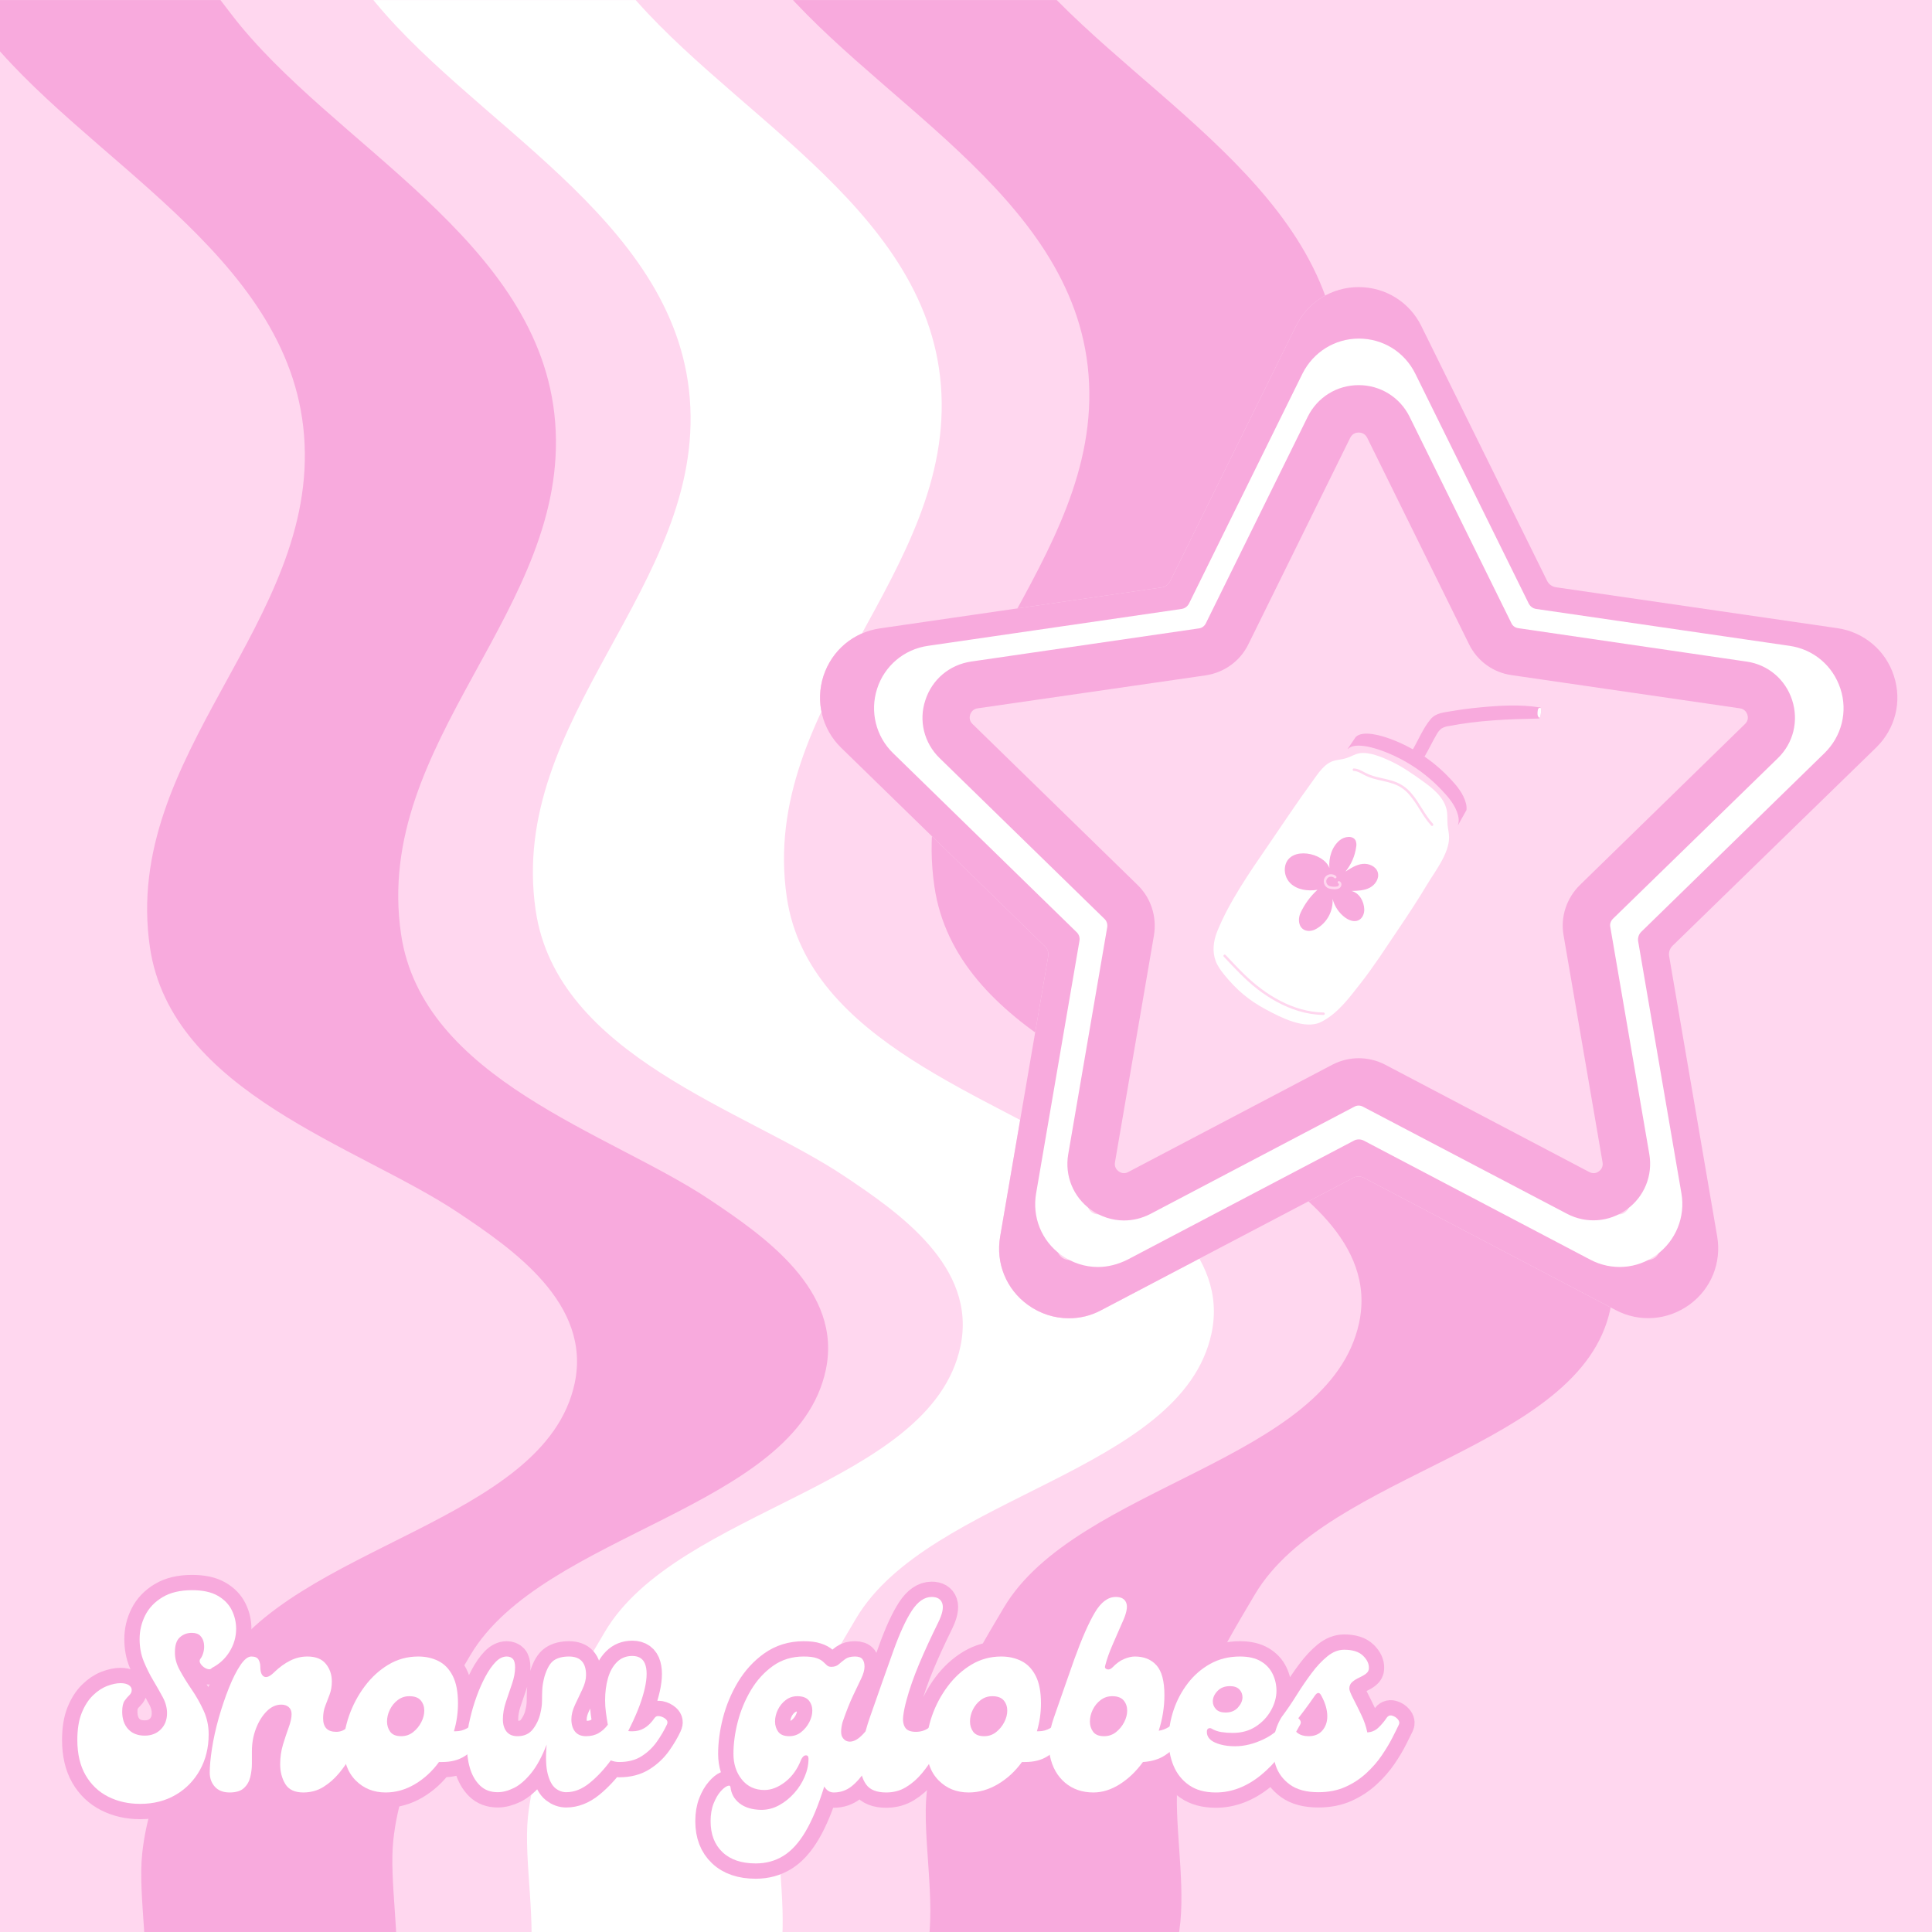 <svg version="1.0" preserveAspectRatio="xMidYMid meet" height="1080" viewBox="0 0 810 810" zoomAndPan="magnify" width="1080" xmlns:xlink="http://www.w3.org/1999/xlink" xmlns="http://www.w3.org/2000/svg"><defs><g></g><clipPath id="ecedc1067b"><path clip-rule="nonzero" d="M 0 0.031 L 348 0.031 L 348 810 L 0 810 Z M 0 0.031"></path></clipPath><clipPath id="d1a4495eb2"><path clip-rule="nonzero" d="M 134 0.031 L 509 0.031 L 509 810 L 134 810 Z M 134 0.031"></path></clipPath><clipPath id="0b4ca657c0"><path clip-rule="nonzero" d="M 301 0.031 L 677 0.031 L 677 810 L 301 810 Z M 301 0.031"></path></clipPath><clipPath id="671ab00f13"><path clip-rule="nonzero" d="M 343 120.367 L 796 120.367 L 796 553 L 343 553 Z M 343 120.367"></path></clipPath><clipPath id="0e5e839dac"><path clip-rule="nonzero" d="M 591 295.211 L 646.121 295.211 L 646.121 318 L 591 318 Z M 591 295.211"></path></clipPath><clipPath id="4f4cf854c2"><path clip-rule="nonzero" d="M 508.121 315 L 608 315 L 608 430 L 508.121 430 Z M 508.121 315"></path></clipPath><clipPath id="be7ab3dcb2"><path clip-rule="nonzero" d="M 644 296 L 646.121 296 L 646.121 301 L 644 301 Z M 644 296"></path></clipPath></defs><rect fill-opacity="1" height="972" y="-81" fill="#ffffff" width="972" x="-81"></rect><rect fill-opacity="1" height="972" y="-81" fill="#ffd7ef" width="972" x="-81"></rect><g clip-path="url(#ecedc1067b)"><path fill-rule="evenodd" fill-opacity="1" d="M -27.52 -14.527 C -15.148 -57.031 9.605 -91.609 57.641 -106.219 C 56.133 -100.383 55.895 -69.812 57.215 -63.625 C 62.652 -38.078 81.742 -13.918 97.059 6.066 C 139.121 60.934 226.652 100.566 232.746 176.906 C 239.039 255.746 156.23 310.445 168.133 391.57 C 177.082 452.59 255.695 475.027 297.359 502.84 C 320.117 518.059 353.348 540.867 346.207 574.41 C 333.785 632.762 227.746 642.434 197.207 693.918 C 183.066 717.758 167.93 743.02 164.902 771.473 C 161.367 804.68 183.566 866.633 128.289 862.508 C 113.02 861.375 85.707 853.121 59.934 842.352 C 63.566 822.453 57.672 795.363 59.625 777.02 C 62.656 748.562 77.789 723.32 91.934 699.465 C 122.469 647.977 228.508 638.309 240.93 579.957 C 248.07 546.414 214.844 523.602 192.082 508.402 C 150.422 480.574 71.805 458.137 62.855 397.133 C 50.957 315.992 133.766 261.293 127.469 182.453 C 121.375 106.113 33.844 66.48 -8.219 11.613 C -14.418 3.516 -21.238 -5.242 -27.52 -14.527 Z M 57.641 -106.219 C 57.926 -107.332 58.262 -107.535 58.637 -106.523 C 58.305 -106.422 57.969 -106.32 57.641 -106.219 Z M 57.641 -106.219" fill="#f8aadd"></path></g><g clip-path="url(#d1a4495eb2)"><path fill-rule="evenodd" fill-opacity="1" d="M 134.211 -29.949 C 146.582 -72.453 171.336 -107.031 219.371 -121.641 C 217.863 -115.809 217.625 -85.238 218.945 -79.051 C 224.383 -53.5 243.473 -29.34 258.789 -9.355 C 300.852 45.512 388.383 85.145 394.477 161.484 C 400.773 240.324 317.961 295.023 329.863 376.148 C 338.812 437.168 417.426 459.605 459.09 487.418 C 481.848 502.637 515.078 525.445 507.938 558.988 C 495.516 617.34 389.477 627.012 358.941 678.496 C 344.797 702.336 329.66 727.594 326.633 756.051 C 323.098 789.258 345.297 851.211 290.02 847.082 C 274.75 845.949 247.438 837.699 221.664 826.93 C 225.297 807.027 219.406 779.941 221.355 761.598 C 224.387 733.141 239.52 707.898 253.664 684.039 C 284.199 632.555 390.238 622.883 402.66 564.535 C 409.805 530.988 376.574 508.18 353.812 492.98 C 312.152 465.148 233.535 442.715 224.586 381.711 C 212.688 300.566 295.496 245.871 289.199 167.031 C 283.105 90.691 195.574 51.059 153.512 -3.809 C 147.312 -11.906 140.496 -20.664 134.211 -29.949 Z M 219.371 -121.641 C 219.656 -122.754 219.992 -122.957 220.367 -121.945 C 220.035 -121.844 219.699 -121.742 219.371 -121.641 Z M 219.371 -121.641" fill="#ffffff"></path></g><g clip-path="url(#0b4ca657c0)"><path fill-rule="evenodd" fill-opacity="1" d="M 301.383 -39.961 C 313.754 -82.465 338.508 -117.043 386.543 -131.652 C 385.035 -125.816 384.797 -95.25 386.117 -89.059 C 391.555 -63.512 410.645 -39.352 425.961 -19.367 C 468.023 35.5 555.555 75.133 561.648 151.473 C 567.941 230.312 485.133 285.012 497.035 366.137 C 505.984 427.156 584.598 449.594 626.262 477.406 C 649.02 492.625 682.25 515.434 675.105 548.977 C 662.688 607.328 556.645 617 526.109 668.484 C 511.969 692.324 496.832 717.582 493.805 746.039 C 490.27 779.246 512.469 841.199 457.191 837.074 C 441.922 835.938 414.609 827.688 388.836 816.918 C 392.469 797.016 386.574 769.93 388.527 751.586 C 391.559 723.129 406.691 697.887 420.836 674.027 C 451.371 622.543 557.41 612.871 569.828 554.523 C 576.973 520.977 543.746 498.168 520.984 482.969 C 479.32 455.141 400.707 432.703 391.758 371.699 C 379.859 290.559 462.668 235.859 456.371 157.02 C 450.277 80.68 362.746 41.047 320.684 -13.82 C 314.484 -21.918 307.664 -30.676 301.383 -39.961 Z M 386.543 -131.652 C 386.828 -132.766 387.16 -132.969 387.539 -131.957 C 387.207 -131.855 386.871 -131.754 386.543 -131.652 Z M 386.543 -131.652" fill="#f8aadd"></path></g><g clip-path="url(#671ab00f13)"><path fill-rule="nonzero" fill-opacity="1" d="M 786.598 313.406 C 794.641 305.547 797.531 294.074 794.008 283.324 C 790.574 272.664 781.449 264.988 770.34 263.363 L 652.277 246.199 C 650.742 245.926 649.387 245.023 648.664 243.578 L 595.91 136.719 C 590.941 126.602 580.824 120.367 569.625 120.367 C 558.422 120.367 548.305 126.602 543.336 136.719 L 490.582 243.668 C 489.859 245.113 488.504 246.109 486.969 246.289 L 368.906 263.453 C 357.797 265.078 348.762 272.664 345.238 283.414 C 341.809 294.074 344.609 305.637 352.648 313.496 L 438.102 396.781 C 439.273 397.863 439.727 399.492 439.457 401.027 L 419.312 518.457 C 417.414 529.566 421.84 540.5 430.965 547.094 C 436.113 550.797 442.074 552.691 448.129 552.691 C 452.824 552.691 457.434 551.609 461.77 549.262 L 567.363 493.797 C 568.719 493.074 570.438 493.074 571.793 493.797 L 677.391 549.262 C 687.324 554.5 699.16 553.598 708.281 547.004 C 717.406 540.406 721.832 529.387 719.934 518.367 L 699.789 400.848 C 699.52 399.309 700.062 397.684 701.145 396.602 Z M 786.598 313.406" fill="#ffd7ef"></path><path fill-rule="nonzero" fill-opacity="1" d="M 786.598 313.406 C 794.641 305.547 797.531 294.074 794.008 283.324 C 790.574 272.664 781.449 264.988 770.34 263.363 L 652.277 246.199 C 650.742 245.926 649.387 245.023 648.664 243.578 L 595.91 136.719 C 590.941 126.602 580.824 120.367 569.625 120.367 C 558.422 120.367 548.305 126.602 543.336 136.719 L 490.582 243.668 C 489.859 245.113 488.504 246.109 486.969 246.289 L 368.906 263.453 C 357.797 265.078 348.762 272.664 345.238 283.414 C 341.809 294.074 344.609 305.637 352.648 313.496 L 438.102 396.781 C 439.273 397.863 439.727 399.492 439.457 401.027 L 419.312 518.457 C 417.414 529.566 421.84 540.5 430.965 547.094 C 436.113 550.797 442.074 552.691 448.129 552.691 C 452.824 552.691 457.434 551.609 461.77 549.262 L 567.363 493.797 C 568.719 493.074 570.438 493.074 571.793 493.797 L 677.391 549.262 C 687.324 554.5 699.16 553.598 708.281 547.004 C 717.406 540.406 721.832 529.387 719.934 518.367 L 699.789 400.848 C 699.52 399.309 700.062 397.684 701.145 396.602 Z M 675.582 405.09 L 695.727 522.613 C 696.176 525.141 694.73 526.676 693.828 527.309 C 692.926 527.941 691.117 528.844 688.77 527.672 L 583.172 472.207 C 578.926 469.949 574.23 468.867 569.531 468.867 C 564.836 468.867 560.137 469.949 555.895 472.207 L 450.387 527.672 C 448.129 528.844 446.23 527.941 445.328 527.309 C 444.426 526.676 442.98 525.141 443.43 522.613 L 463.574 405.09 C 465.199 395.605 462.039 385.852 455.172 379.168 L 369.719 295.883 C 367.824 294.074 368.184 291.996 368.547 291.004 C 368.906 289.918 369.809 288.113 372.43 287.75 L 490.492 270.59 C 500.066 269.234 508.289 263.18 512.535 254.598 L 565.289 147.648 C 566.461 145.297 568.449 144.938 569.625 144.938 C 570.707 144.938 572.785 145.297 573.961 147.648 L 626.711 254.598 C 630.957 263.27 639.27 269.234 648.754 270.59 L 766.816 287.75 C 769.348 288.113 770.34 289.918 770.699 291.004 C 771.062 292.086 771.332 294.074 769.527 295.883 L 684.074 379.168 C 677.117 385.852 673.957 395.516 675.582 405.09 Z M 675.582 405.09" fill="#f8aadd"></path></g><path fill-rule="nonzero" fill-opacity="1" d="M 460.324 531.195 C 454.902 531.195 449.484 529.477 444.875 526.137 C 436.656 520.172 432.68 510.328 434.398 500.301 L 452.555 394.523 C 452.824 393.078 452.375 391.723 451.289 390.73 L 374.418 315.754 C 367.191 308.707 364.66 298.32 367.734 288.746 C 370.805 279.168 379.023 272.215 389.051 270.77 L 495.281 255.32 C 496.727 255.141 497.898 254.238 498.531 252.973 L 546.047 156.68 C 550.562 147.648 559.598 141.957 569.715 141.957 C 579.832 141.957 588.863 147.559 593.379 156.68 L 640.895 252.973 C 641.527 254.238 642.703 255.141 644.148 255.32 L 750.285 270.77 C 760.312 272.215 768.441 279.078 771.605 288.746 C 774.766 298.32 772.145 308.707 764.918 315.754 L 688.047 390.73 C 687.055 391.723 686.602 393.168 686.785 394.523 L 704.941 500.301 C 706.656 510.238 702.59 520.176 694.461 526.137 C 686.242 532.098 675.672 532.82 666.73 528.121 L 571.699 478.168 C 570.438 477.539 568.902 477.539 567.727 478.168 L 472.699 528.121 C 468.723 530.109 464.477 531.195 460.324 531.195 Z M 569.625 164.086 C 568.629 164.086 566.824 164.359 565.738 166.527 L 518.227 262.82 C 514.34 270.59 506.934 276.008 498.352 277.273 L 392.121 292.629 C 389.773 292.992 388.961 294.617 388.598 295.52 C 388.238 296.422 388.059 298.32 389.684 299.945 L 466.555 374.922 C 472.789 380.973 475.59 389.734 474.145 398.227 L 455.988 504.004 C 455.625 506.262 456.891 507.617 457.703 508.25 C 458.516 508.793 460.141 509.695 462.219 508.613 L 557.246 458.656 C 564.926 454.594 574.141 454.594 581.816 458.656 L 676.848 508.613 C 678.926 509.695 680.551 508.883 681.363 508.25 C 682.176 507.617 683.441 506.352 683.078 504.004 L 664.922 398.227 C 663.477 389.645 666.277 380.973 672.512 374.922 L 749.383 299.945 C 751.008 298.32 750.828 296.512 750.469 295.52 C 750.195 294.527 749.293 292.898 746.945 292.629 L 640.715 277.184 C 632.133 275.918 624.727 270.496 620.84 262.73 L 573.508 166.438 C 572.422 164.359 570.617 164.086 569.625 164.086 Z M 569.625 164.086" fill="#ffffff"></path><path fill-rule="nonzero" fill-opacity="1" d="M 471.254 511.684 C 466.375 511.684 461.496 510.148 457.34 507.168 C 449.934 501.836 446.32 492.895 447.855 483.949 L 464.207 388.742 C 464.387 387.477 464.027 386.211 463.121 385.309 L 393.93 317.832 C 387.426 311.508 385.078 302.113 387.969 293.531 C 390.766 284.859 398.086 278.719 407.117 277.363 L 502.688 263.453 C 503.953 263.27 505.035 262.457 505.578 261.285 L 548.305 174.656 C 552.371 166.527 560.5 161.469 569.625 161.469 C 578.746 161.469 586.875 166.527 590.941 174.656 L 633.668 261.285 C 634.211 262.457 635.293 263.18 636.559 263.363 L 732.219 277.363 C 741.254 278.629 748.57 284.859 751.371 293.531 C 754.172 302.203 751.914 311.508 745.41 317.832 L 676.215 385.219 C 675.312 386.121 674.859 387.387 675.129 388.652 L 691.48 483.859 C 693.016 492.805 689.402 501.746 681.996 507.074 C 674.68 512.406 665.012 513.129 656.973 508.883 L 571.43 463.988 C 570.254 463.355 568.992 463.355 567.816 463.988 L 482.273 508.973 C 478.75 510.781 475.047 511.684 471.254 511.684 Z M 569.625 181.34 C 568.719 181.34 567.094 181.613 566.102 183.508 L 523.375 270.137 C 519.941 277.184 513.258 281.969 505.488 283.145 L 409.918 296.965 C 407.84 297.234 407.027 298.773 406.754 299.586 C 406.484 300.398 406.215 302.113 407.75 303.559 L 476.941 371.035 C 482.543 376.457 485.074 384.316 483.809 392.082 L 467.457 487.293 C 467.098 489.371 468.273 490.547 468.996 491.086 C 469.719 491.629 471.254 492.352 473.059 491.359 L 558.602 446.375 C 565.559 442.762 573.777 442.762 580.734 446.375 L 666.277 491.359 C 668.176 492.352 669.621 491.629 670.344 491.086 C 671.066 490.547 672.238 489.371 671.879 487.293 L 655.527 392.082 C 654.172 384.406 656.793 376.547 662.395 371.035 L 731.586 303.559 C 733.125 302.113 732.852 300.398 732.582 299.586 C 732.309 298.773 731.496 297.234 729.418 296.965 L 633.758 283.055 C 625.988 281.969 619.305 277.094 615.875 270.047 L 573.145 183.418 C 572.152 181.613 570.527 181.34 569.625 181.34 Z M 569.625 181.34" fill="#f8aadd"></path><g clip-path="url(#0e5e839dac)"><path fill-rule="nonzero" fill-opacity="1" d="M 645.664 300.691 C 645.641 300.762 645.613 300.832 645.578 300.898 C 645.547 300.98 645.496 301.047 645.434 301.105 C 645.25 301.227 645.051 301.277 644.832 301.258 C 632.176 301.52 619.836 301.984 607.305 304.422 C 606.219 304.559 605.215 304.91 604.285 305.484 C 603.465 306.156 602.812 306.965 602.324 307.906 C 600.695 310.609 598.863 314.516 597.234 317.219 L 591.828 315.062 C 594.379 310.914 596.613 305.254 599.801 301.508 C 602.051 298.859 605.324 298.707 608.551 298.152 C 612.301 297.508 616.074 297.004 619.867 296.641 C 628.285 295.816 637.238 295.23 645.617 296.598 C 645.746 296.602 645.855 296.645 645.949 296.73 C 645.984 296.77 646.004 296.812 646.016 296.863 C 646.031 296.918 646.043 296.973 646.051 297.027 C 646.18 298.277 646.051 299.496 645.664 300.691 Z M 645.664 300.691" fill="#f8aadd"></path></g><path fill-rule="nonzero" fill-opacity="1" d="M 568.414 308.965 C 571.402 306.078 579.09 308.402 582.609 309.68 C 587.387 311.418 591.902 313.688 596.152 316.484 C 600.402 319.281 604.27 322.531 607.762 326.23 C 610.668 329.273 613.504 332.625 614.586 336.75 C 614.844 337.688 614.926 338.641 614.832 339.605 L 611.312 345.902 L 565.055 313.91 Z M 568.414 308.965" fill="#f8aadd"></path><path fill-rule="nonzero" fill-opacity="1" d="M 569.957 328.992 C 567.352 326.297 564.613 322.582 564.016 318.848 C 562.508 309.438 574.613 313.004 579.305 314.707 C 584.086 316.449 588.602 318.719 592.852 321.516 C 597.098 324.312 600.969 327.559 604.461 331.262 C 607.363 334.305 610.203 337.652 611.281 341.781 C 611.77 343.648 611.758 345.941 610.293 347.25 C 609.512 347.867 608.629 348.23 607.645 348.34 C 603.816 348.969 599.984 347.824 596.426 346.43 C 591.582 344.523 586.98 342.152 582.617 339.312 C 578.258 336.473 574.227 333.223 570.523 329.566 C 570.336 329.379 570.148 329.188 569.957 328.992 Z M 569.957 328.992" fill="#ffd7ef"></path><g clip-path="url(#4f4cf854c2)"><path fill-rule="nonzero" fill-opacity="1" d="M 586.176 389.715 C 590.383 383.512 594.488 377.238 598.344 370.812 C 601.688 365.238 607.492 357.91 607.535 351.148 C 607.543 349.363 607.062 347.613 606.902 345.836 C 606.719 343.812 606.949 341.754 606.566 339.758 C 605.52 334.332 600.664 330.469 596.418 327.438 C 592.176 324.406 587.879 321.391 583.145 319.164 C 579.484 317.441 574.016 315.113 569.938 315.816 C 568.055 316.141 566.398 317.227 564.582 317.816 C 562.961 318.344 561.234 318.469 559.578 318.871 C 555.246 319.922 552.574 324.391 550.105 327.766 C 543.703 336.523 537.73 345.617 531.586 354.555 C 524.012 365.574 515.332 378.09 510.32 390.512 C 508.746 394.406 508.176 398.871 509.641 402.812 C 510.449 404.988 511.836 406.902 513.305 408.703 C 518.48 415.043 523.531 419.359 530.742 423.227 C 536.82 426.48 547.098 431.871 553.867 428.469 C 560.883 424.941 565.664 418.32 570.398 412.305 C 576.078 405.082 581.027 397.312 586.176 389.715 Z M 586.176 389.715" fill="#ffffff"></path></g><g clip-path="url(#be7ab3dcb2)"><path fill-rule="nonzero" fill-opacity="1" d="M 645.664 300.691 C 645.641 300.762 645.613 300.832 645.578 300.898 L 645.305 300.898 C 644.48 300.258 644.547 299.016 644.691 297.98 C 644.711 297.66 644.805 297.367 644.965 297.09 C 645.055 296.957 645.176 296.863 645.328 296.812 C 645.48 296.762 645.633 296.762 645.785 296.82 L 646.016 296.863 C 646.031 296.918 646.043 296.973 646.051 297.027 C 646.18 298.277 646.051 299.496 645.664 300.691 Z M 645.664 300.691" fill="#ffffff"></path></g><path fill-rule="nonzero" fill-opacity="1" d="M 567.625 323.23 C 569.176 323.285 570.5 324.133 571.828 324.84 C 573.094 325.504 574.414 326.035 575.789 326.43 C 578.562 327.242 581.449 327.648 584.184 328.605 C 586.719 329.496 588.879 330.945 590.66 332.957 C 592.301 334.887 593.762 336.941 595.039 339.129 C 596.559 341.559 598.09 344.008 600.039 346.129 C 600.496 346.625 601.234 345.887 600.777 345.391 C 597.223 341.52 595.16 336.566 591.734 332.598 C 590.039 330.578 587.977 329.051 585.555 328.016 C 582.816 326.875 579.867 326.434 577.016 325.688 C 575.395 325.285 573.84 324.703 572.355 323.941 C 570.852 323.141 569.379 322.25 567.625 322.188 C 566.953 322.164 566.953 323.207 567.625 323.234 Z M 567.625 323.23" fill="#ffd7ef"></path><path fill-rule="nonzero" fill-opacity="1" d="M 557.355 363.918 C 557.008 359.621 558.367 355.008 561.695 352.27 C 563.695 350.633 567.309 350.145 568.383 352.492 C 568.699 353.34 568.766 354.211 568.578 355.098 C 568.32 356.992 567.812 358.812 567.051 360.562 C 566.289 362.316 565.301 363.93 564.094 365.406 C 566.305 363.973 568.621 362.5 571.238 362.203 C 573.859 361.906 576.859 363.18 577.629 365.703 C 578.395 368.215 576.633 370.938 574.312 372.16 C 571.988 373.387 569.254 373.473 566.629 373.535 C 569.996 374.438 571.859 377.918 571.973 381.25 C 572.035 383.094 571.188 385.082 569.512 385.844 C 567.668 386.684 565.484 385.824 563.859 384.617 C 562.582 383.656 561.5 382.508 560.613 381.176 C 559.727 379.844 559.086 378.402 558.695 376.852 C 558.77 378.098 558.672 379.332 558.406 380.555 C 558.137 381.773 557.711 382.938 557.121 384.039 C 556.531 385.141 555.801 386.141 554.934 387.043 C 554.062 387.941 553.09 388.703 552.008 389.332 C 551.02 389.949 549.941 390.273 548.777 390.305 C 544.594 390.219 543.836 385.816 545.238 382.773 C 546.957 379.055 549.332 375.816 552.355 373.055 C 548.359 373.695 543.883 373.121 540.98 370.301 C 540.5 369.816 540.09 369.285 539.746 368.699 C 539.402 368.113 539.137 367.492 538.953 366.84 C 538.77 366.184 538.668 365.52 538.652 364.84 C 538.637 364.16 538.707 363.492 538.863 362.828 C 540.957 354.645 554.977 357.426 557.355 363.918" fill="#f8aadd"></path><path fill-rule="nonzero" fill-opacity="1" d="M 560.176 367.367 C 559.707 366.938 559.156 366.668 558.527 366.566 C 557.898 366.465 557.293 366.543 556.711 366.801 C 556.16 367.059 555.73 367.445 555.418 367.969 C 555.109 368.488 554.973 369.055 555.008 369.66 C 555.023 369.98 555.086 370.293 555.195 370.594 C 555.305 370.898 555.461 371.176 555.656 371.43 C 555.852 371.688 556.082 371.906 556.344 372.09 C 556.609 372.273 556.895 372.414 557.199 372.508 C 557.867 372.719 558.547 372.816 559.246 372.812 C 559.902 372.863 560.543 372.777 561.164 372.562 C 561.508 372.438 561.793 372.23 562.016 371.941 C 562.238 371.648 562.367 371.324 562.402 370.957 C 562.441 370.629 562.379 370.32 562.207 370.035 C 562.035 369.75 561.797 369.547 561.488 369.426 C 561.348 369.387 561.215 369.406 561.09 369.477 C 560.965 369.547 560.883 369.652 560.844 369.789 C 560.809 369.93 560.828 370.059 560.898 370.184 C 560.969 370.309 561.074 370.391 561.211 370.434 C 561.254 370.473 561.293 370.523 561.324 370.574 C 561.375 370.715 561.383 370.855 561.344 370.996 C 561.234 371.359 560.996 371.578 560.621 371.648 C 560.141 371.766 559.652 371.805 559.16 371.766 C 558.641 371.762 558.133 371.691 557.633 371.551 C 557.215 371.449 556.863 371.238 556.574 370.918 C 556.289 370.598 556.117 370.223 556.062 369.797 C 556 369.406 556.055 369.031 556.223 368.672 C 556.395 368.312 556.645 368.031 556.984 367.824 C 557.383 367.605 557.805 367.523 558.254 367.574 C 558.707 367.625 559.098 367.801 559.438 368.105 C 559.922 368.57 560.66 367.832 560.176 367.367 Z M 560.176 367.367" fill="#ffd7ef"></path><path fill-rule="nonzero" fill-opacity="1" d="M 513.062 401.086 C 517.602 405.879 522.074 410.762 527.32 414.801 C 532.418 418.727 538.156 421.957 544.332 423.836 C 547.773 424.898 551.297 425.465 554.898 425.539 C 555.039 425.539 555.16 425.488 555.258 425.391 C 555.359 425.297 555.41 425.176 555.418 425.039 C 555.422 424.898 555.379 424.777 555.289 424.672 C 555.195 424.566 555.082 424.508 554.945 424.496 C 542.078 424.289 530.465 417.07 521.504 408.336 C 518.871 405.766 516.371 403.062 513.84 400.391 C 513.379 399.902 512.598 400.598 513.062 401.086 Z M 513.062 401.086" fill="#ffd7ef"></path><path stroke-miterlimit="4" stroke-opacity="1" stroke-width="17.1" stroke="#f8aadd" d="M 34.51 142.38 C 27.932 142.38 21.969 141.036 16.625 138.339 C 11.307 135.667 7.099 131.672 4.005 126.349 C 0.938 121.031 -0.594 114.464 -0.594 106.646 C -0.594 100.682 0.208 95.672 1.818 91.615 C 3.453 87.557 5.531 84.292 8.052 81.818 C 10.578 79.323 13.234 77.542 16.031 76.474 C 18.828 75.411 21.339 74.88 23.563 74.88 C 25.495 74.88 27.016 75.24 28.13 75.958 C 29.24 76.672 29.797 77.589 29.797 78.703 C 29.797 79.818 29.365 80.781 28.5 81.599 C 27.635 82.391 26.745 83.427 25.828 84.714 C 24.911 85.974 24.453 88.016 24.453 90.839 C 24.453 94.896 25.568 98.146 27.797 100.599 C 30.047 103.021 33.141 104.234 37.073 104.234 C 40.734 104.234 43.729 103.073 46.052 100.745 C 48.38 98.422 49.542 95.375 49.542 91.615 C 49.542 88.672 48.75 85.74 47.167 82.823 C 45.609 79.88 43.839 76.76 41.859 73.469 C 39.906 70.156 38.135 66.604 36.552 62.818 C 34.995 59.01 34.214 54.828 34.214 50.276 C 34.214 45.599 35.255 41.198 37.333 37.068 C 39.411 32.911 42.625 29.521 46.979 26.896 C 51.333 24.25 56.849 22.927 63.531 22.927 C 69.516 22.927 74.307 23.969 77.891 26.047 C 81.505 28.125 84.115 30.807 85.724 34.099 C 87.354 37.385 88.172 40.849 88.172 44.49 C 88.172 49.063 86.948 53.333 84.5 57.292 C 82.073 61.224 78.781 64.255 74.625 66.38 C 74.031 67.198 73.068 67.359 71.734 66.865 C 70.422 66.344 69.333 65.505 68.469 64.344 C 67.599 63.177 67.526 62.141 68.245 61.224 C 68.964 60.307 69.516 59.073 69.911 57.516 C 70.333 55.932 70.406 54.307 70.135 52.651 C 69.891 50.969 69.234 49.573 68.172 48.458 C 67.104 47.344 65.51 46.786 63.38 46.786 C 60.859 46.786 58.656 47.604 56.776 49.24 C 54.896 50.844 53.958 53.568 53.958 57.401 C 53.859 60.766 54.75 64.167 56.63 67.609 C 58.51 71.047 60.708 74.62 63.234 78.333 C 65.755 82.016 67.984 85.938 69.911 90.094 C 71.844 94.25 72.807 98.703 72.807 103.453 C 72.807 110.974 71.161 117.682 67.875 123.568 C 64.583 129.432 60.068 134.031 54.328 137.375 C 48.615 140.714 42.005 142.38 34.51 142.38 Z M 84.51 136 C 80.974 136 78.24 134.938 76.307 132.807 C 74.38 130.682 73.417 128.047 73.417 124.906 C 73.417 121.365 73.823 116.938 74.641 111.62 C 75.453 106.302 76.719 100.547 78.422 94.365 C 80.156 88.375 82.063 82.771 84.141 77.552 C 86.219 72.333 88.344 68.104 90.521 64.859 C 92.698 61.62 94.75 60 96.682 60 C 98.708 60 100.047 60.583 100.688 61.745 C 101.359 62.906 101.693 64.255 101.693 65.786 C 101.693 68.708 102.396 70.526 103.807 71.245 C 105.24 71.964 107.172 71.094 109.594 68.646 C 112.443 65.927 115.375 63.807 118.391 62.302 C 121.432 60.766 124.635 60 128 60 C 132.651 60 136.094 61.375 138.318 64.12 C 140.547 66.839 141.656 70.13 141.656 73.99 C 141.656 76.615 141.25 79.01 140.432 81.188 C 139.641 83.365 138.839 85.495 138.021 87.573 C 137.203 89.651 136.797 91.964 136.797 94.51 C 136.797 99.583 139.234 102.12 144.109 102.12 C 146.432 102.12 148.375 101.391 149.932 99.927 C 151.516 98.443 153.063 96.589 154.573 94.365 C 155.391 93.151 156.453 92.719 157.766 93.063 C 159.099 93.411 160.188 94.089 161.031 95.104 C 161.896 96.12 162.031 97.135 161.438 98.146 C 160.422 99.781 159.198 102.146 157.766 105.234 C 156.354 108.302 154.661 111.594 152.682 115.109 C 150.703 118.594 148.385 121.938 145.74 125.125 C 143.12 128.318 140.161 130.927 136.87 132.958 C 133.583 134.984 129.859 136 125.703 136 C 120.953 136 117.609 134.427 115.682 131.286 C 113.75 128.146 112.786 124.448 112.786 120.193 C 112.786 116.333 113.318 112.656 114.385 109.172 C 115.448 105.682 116.51 102.49 117.573 99.594 C 118.641 96.703 119.172 94.24 119.172 92.208 C 119.172 90.505 118.641 89.193 117.573 88.276 C 116.51 87.359 115.115 86.906 113.38 86.906 C 110.464 86.906 107.755 88.151 105.255 90.651 C 102.781 93.125 100.776 96.344 99.245 100.302 C 97.734 104.234 96.979 108.49 96.979 113.068 L 96.979 119.896 C 96.979 122.417 96.672 124.927 96.052 127.427 C 95.458 129.901 94.271 131.953 92.49 133.589 C 90.708 135.198 88.047 136 84.51 136 Z M 223.141 94.365 C 223.734 93.448 224.688 93.115 225.995 93.359 C 227.333 93.609 228.484 94.167 229.448 95.031 C 230.411 95.896 230.589 96.938 229.969 98.146 C 228.557 101.193 226.714 104.333 224.438 107.573 C 222.161 110.813 219.318 113.526 215.901 115.703 C 212.516 117.88 208.333 118.969 203.359 118.969 L 201.542 118.969 C 197.807 124.135 193.328 128.271 188.109 131.359 C 182.891 134.453 177.432 136 171.745 136 C 164.964 136 159.349 133.724 154.896 129.172 C 150.443 124.594 148.214 118.359 148.214 110.469 C 148.214 104.776 149.255 98.979 151.333 93.063 C 153.411 87.125 156.318 81.661 160.052 76.661 C 163.813 71.641 168.219 67.609 173.266 64.563 C 178.339 61.521 183.917 60 190 60 C 194.156 60 197.906 60.839 201.245 62.521 C 204.583 64.182 207.245 66.938 209.224 70.797 C 211.203 74.635 212.193 79.755 212.193 86.161 C 212.193 91.531 211.438 96.74 209.927 101.786 L 210.969 101.786 C 213.193 101.786 215.323 101.203 217.349 100.042 C 219.38 98.88 221.307 96.984 223.141 94.365 Z M 180.427 104.531 C 182.948 104.531 185.177 103.776 187.104 102.266 C 189.036 100.734 190.557 98.88 191.672 96.703 C 192.786 94.526 193.339 92.37 193.339 90.245 C 193.339 88.016 192.688 86.125 191.375 84.568 C 190.063 82.984 187.938 82.193 184.99 82.193 C 182.568 82.193 180.417 82.906 178.536 84.344 C 176.656 85.755 175.182 87.547 174.12 89.724 C 173.052 91.901 172.521 94.104 172.521 96.328 C 172.521 98.557 173.13 100.484 174.339 102.12 C 175.552 103.729 177.583 104.531 180.427 104.531 Z M 322.083 94.365 C 322.703 93.448 323.667 93.115 324.979 93.359 C 326.292 93.609 327.427 94.167 328.391 95.031 C 329.359 95.896 329.531 96.938 328.911 98.146 C 327.5 101.193 325.661 104.333 323.385 107.573 C 321.109 110.813 318.26 113.526 314.849 115.703 C 311.458 117.88 307.292 118.969 302.344 118.969 C 300.708 118.969 299.141 118.672 297.63 118.078 C 293.87 123.125 289.885 127.354 285.682 130.766 C 281.474 134.156 277.146 135.849 272.693 135.849 C 270.563 135.849 268.563 135.12 266.682 133.661 C 264.802 132.177 263.354 129.516 262.339 125.682 C 261.323 121.823 261.125 116.344 261.745 109.245 C 259.099 116.047 256.177 121.401 252.984 125.313 C 249.797 129.198 246.604 131.932 243.411 133.516 C 240.219 135.073 237.214 135.849 234.396 135.849 C 230.339 135.849 227.01 134.589 224.411 132.068 C 221.839 129.516 219.974 126.214 218.807 122.156 C 217.646 118.099 217.089 113.625 217.141 108.724 C 217.188 103.802 217.818 99.016 219.031 94.365 C 219.948 90.406 221.135 86.396 222.594 82.339 C 224.078 78.281 225.724 74.557 227.531 71.172 C 229.359 67.781 231.266 65.073 233.245 63.042 C 235.224 61.016 237.276 60 239.406 60 C 240.911 60 242.078 60.458 242.891 61.375 C 243.708 62.286 244.12 63.859 244.12 66.083 C 244.12 68.932 243.536 72.021 242.375 75.365 C 241.208 78.703 240.073 82.068 238.958 85.458 C 237.844 88.844 237.292 92.063 237.292 95.104 C 237.292 97.948 237.969 100.24 239.328 101.969 C 240.693 103.677 242.745 104.531 245.49 104.531 C 249.224 104.531 252.109 103.193 254.135 100.521 C 256.167 97.828 257.536 94.859 258.255 91.615 C 258.849 89.193 259.146 86.943 259.146 84.865 C 259.146 82.786 259.198 80.656 259.297 78.479 C 259.417 76.302 259.828 73.891 260.521 71.245 C 261.953 66.594 263.734 63.563 265.865 62.151 C 267.99 60.719 270.776 60 274.214 60 C 280.594 60 283.786 63.453 283.786 70.354 C 283.786 72.776 283.094 75.438 281.708 78.333 C 280.349 81.203 278.99 84.083 277.625 86.979 C 276.266 89.875 275.589 92.583 275.589 95.104 C 275.589 97.948 276.266 100.24 277.625 101.969 C 278.99 103.677 281.042 104.531 283.786 104.531 C 286.531 104.531 288.885 103.948 290.839 102.786 C 292.818 101.625 294.526 100.078 295.958 98.146 C 295.536 95.823 295.182 93.547 294.885 91.318 C 294.589 89.094 294.438 86.807 294.438 84.453 C 294.438 80 294.969 75.906 296.031 72.172 C 297.099 68.411 298.766 65.391 301.042 63.115 C 303.318 60.839 306.177 59.703 309.615 59.703 C 313.573 59.703 316.063 61.51 317.073 65.12 C 318.089 68.708 317.755 73.667 316.073 80 C 314.417 86.333 311.51 93.547 307.354 101.635 C 307.849 101.734 308.292 101.786 308.688 101.786 C 309.109 101.786 309.516 101.786 309.911 101.786 C 312.161 101.786 314.292 101.203 316.297 100.042 C 318.323 98.88 320.255 96.984 322.083 94.365 Z M 445.979 94.365 C 446.573 93.448 447.526 93.115 448.839 93.359 C 450.172 93.609 451.323 94.167 452.286 95.031 C 453.255 95.896 453.427 96.938 452.807 98.146 C 450.583 102.823 448.427 107.391 446.349 111.844 C 444.271 116.297 442.073 120.354 439.745 124.016 C 437.422 127.651 434.833 130.557 431.99 132.734 C 429.146 134.911 425.901 136 422.266 136 C 420.042 136 418.26 134.885 416.922 132.661 C 413.682 143.099 410.208 151.464 406.495 157.745 C 402.807 164.031 398.688 168.583 394.135 171.401 C 389.583 174.245 384.417 175.672 378.625 175.672 C 370.635 175.672 364.438 173.568 360.036 169.359 C 355.604 165.156 353.391 159.401 353.391 152.104 C 353.391 148.271 353.948 144.953 355.063 142.161 C 356.177 139.365 357.448 137.161 358.885 135.552 C 360.292 133.922 361.557 132.88 362.667 132.438 C 363.781 131.969 364.391 132.141 364.49 132.958 C 364.906 136.719 366.604 139.76 369.573 142.083 C 372.563 144.411 376.599 145.625 381.667 145.724 C 385.208 145.724 388.547 144.854 391.688 143.125 C 394.828 141.417 397.641 139.167 400.115 136.37 C 402.609 133.599 404.568 130.547 405.974 127.203 C 407.411 123.839 408.13 120.49 408.13 117.146 C 408.13 115.839 407.62 115.208 406.604 115.255 C 405.594 115.307 404.724 116.083 404.01 117.594 C 401.979 122.865 399.01 127.021 395.104 130.063 C 391.219 133.104 387.349 134.625 383.49 134.625 C 378.219 134.625 374.01 132.682 370.87 128.802 C 367.729 124.891 366.156 120.094 366.156 114.401 C 366.156 108.734 366.964 102.76 368.568 96.479 C 370.203 90.193 372.661 84.292 375.953 78.776 C 379.271 73.26 383.375 68.755 388.276 65.271 C 393.198 61.755 398.901 60 405.38 60 C 408.427 60 410.776 60.286 412.432 60.854 C 414.115 61.396 415.391 62.078 416.255 62.896 C 417.12 63.708 417.849 64.401 418.443 64.974 C 419.063 65.516 419.88 65.786 420.896 65.786 C 422.599 65.786 423.984 65.307 425.052 64.344 C 426.115 63.375 427.302 62.411 428.615 61.448 C 429.948 60.484 431.781 60 434.104 60 C 436.135 60 437.531 60.505 438.297 61.521 C 439.063 62.536 439.448 63.906 439.448 65.641 C 439.448 67.448 438.854 69.599 437.667 72.099 C 436.505 74.573 434.984 77.76 433.104 81.672 C 431.245 85.557 429.255 90.589 427.13 96.776 C 426.115 100.833 426.115 103.651 427.13 105.234 C 428.141 106.797 429.505 107.573 431.208 107.573 C 433.563 107.573 436.047 106.161 438.667 103.344 C 441.318 100.5 443.755 97.505 445.979 94.365 Z M 397.328 104.531 C 399.854 104.531 402.078 103.776 404.01 102.266 C 405.938 100.734 407.458 98.88 408.573 96.703 C 409.688 94.526 410.245 92.37 410.245 90.245 C 410.245 88.016 409.589 86.125 408.276 84.568 C 406.964 82.984 404.839 82.193 401.896 82.193 C 399.469 82.193 397.318 82.906 395.438 84.344 C 393.557 85.755 392.083 87.547 391.021 89.724 C 389.958 91.901 389.427 94.104 389.427 96.328 C 389.427 98.557 390.031 100.484 391.245 102.12 C 392.453 103.729 394.484 104.531 397.328 104.531 Z M 451.583 136 C 446.219 136 442.469 134.505 440.344 131.51 C 438.214 128.516 437.151 124.792 437.151 120.339 C 437.151 116.479 437.63 112.276 438.599 107.724 C 439.563 103.172 440.797 98.719 442.307 94.365 C 447.479 79.568 451.859 67.161 455.443 57.141 C 459.057 47.099 462.531 39.516 465.875 34.396 C 469.214 29.271 472.911 26.714 476.969 26.714 C 480.109 26.714 482.089 27.901 482.906 30.276 C 483.724 32.651 482.953 36.224 480.604 41 C 476.474 49.411 472.911 57.193 469.917 64.344 C 466.922 71.49 464.563 78.255 462.828 84.641 C 462.016 87.557 461.432 90.37 461.083 93.063 C 460.74 95.734 461.073 97.911 462.089 99.594 C 463.104 101.276 465.13 102.12 468.172 102.12 C 470.797 102.12 473.099 101.438 475.078 100.078 C 477.057 98.693 478.849 96.786 480.458 94.365 C 481.271 93.151 482.339 92.719 483.646 93.063 C 484.984 93.411 486.073 94.089 486.911 95.104 C 487.781 96.12 487.917 97.135 487.323 98.146 C 486.307 99.781 485.083 102.146 483.646 105.234 C 482.24 108.302 480.542 111.594 478.563 115.109 C 476.583 118.594 474.271 121.938 471.625 125.125 C 469 128.318 466.047 130.927 462.755 132.958 C 459.464 134.984 455.74 136 451.583 136 Z M 549.026 94.365 C 549.62 93.448 550.573 93.115 551.885 93.359 C 553.219 93.609 554.37 94.167 555.333 95.031 C 556.302 95.896 556.474 96.938 555.854 98.146 C 554.443 101.193 552.604 104.333 550.328 107.573 C 548.052 110.813 545.203 113.526 541.792 115.703 C 538.401 117.88 534.219 118.969 529.25 118.969 L 527.427 118.969 C 523.693 124.135 519.214 128.271 513.995 131.359 C 508.776 134.453 503.323 136 497.63 136 C 490.854 136 485.234 133.724 480.781 129.172 C 476.328 124.594 474.104 118.359 474.104 110.469 C 474.104 104.776 475.141 98.979 477.219 93.063 C 479.297 87.125 482.203 81.661 485.943 76.661 C 489.703 71.641 494.104 67.609 499.151 64.563 C 504.224 61.521 509.802 60 515.891 60 C 520.047 60 523.792 60.839 527.13 62.521 C 530.474 64.182 533.13 66.938 535.109 70.797 C 537.089 74.635 538.078 79.755 538.078 86.161 C 538.078 91.531 537.323 96.74 535.818 101.786 L 536.854 101.786 C 539.083 101.786 541.208 101.203 543.24 100.042 C 545.266 98.88 547.198 96.984 549.026 94.365 Z M 506.313 104.531 C 508.839 104.531 511.063 103.776 512.995 102.266 C 514.922 100.734 516.443 98.88 517.557 96.703 C 518.672 94.526 519.229 92.37 519.229 90.245 C 519.229 88.016 518.573 86.125 517.26 84.568 C 515.948 82.984 513.823 82.193 510.88 82.193 C 508.453 82.193 506.302 82.906 504.422 84.344 C 502.542 85.755 501.068 87.547 500.005 89.724 C 498.943 91.901 498.411 94.104 498.411 96.328 C 498.411 98.557 499.016 100.484 500.229 102.12 C 501.443 103.729 503.469 104.531 506.313 104.531 Z M 614.536 94.365 C 615.156 93.448 616.12 93.115 617.432 93.359 C 618.74 93.609 619.88 94.167 620.844 95.031 C 621.807 95.896 621.984 96.938 621.365 98.146 C 619.953 101.193 618.109 104.26 615.833 107.349 C 613.557 110.443 610.74 113.078 607.375 115.255 C 604.036 117.432 599.938 118.672 595.089 118.969 C 591.328 124.135 587.016 128.271 582.141 131.359 C 577.292 134.453 572.38 136 567.406 136 C 561.125 136 555.828 134.182 551.526 130.547 C 547.219 126.885 544.411 121.911 543.099 115.625 C 541.792 109.344 542.495 102.255 545.214 94.365 C 547.443 87.979 549.521 82.031 551.448 76.516 C 553.38 70.974 555.161 65.927 556.792 61.375 C 560.927 49.917 564.708 41.286 568.151 35.469 C 571.615 29.63 575.521 26.714 579.875 26.714 C 583.016 26.714 584.995 27.849 585.813 30.125 C 586.63 32.401 585.865 36.026 583.51 41 C 581.609 45.354 579.766 49.583 577.984 53.693 C 576.203 57.797 574.854 61.62 573.938 65.156 C 573.641 66.172 574 66.839 575.016 67.161 C 576.031 67.458 577.042 67.099 578.057 66.083 C 580.188 63.859 582.365 62.286 584.589 61.375 C 586.818 60.458 588.797 60 590.526 60 C 595.698 60 599.74 61.646 602.661 64.938 C 605.604 68.224 607.078 73.781 607.078 81.599 C 607.078 85.036 606.792 88.427 606.224 91.766 C 605.677 95.104 604.901 98.344 603.885 101.49 C 605.917 101.193 607.818 100.484 609.599 99.375 C 611.38 98.26 613.026 96.589 614.536 94.365 Z M 565.443 96.328 C 565.443 98.557 566.047 100.484 567.26 102.12 C 568.469 103.729 570.5 104.531 573.344 104.531 C 575.87 104.531 578.094 103.776 580.026 102.266 C 581.953 100.734 583.474 98.88 584.589 96.703 C 585.703 94.526 586.26 92.37 586.26 90.245 C 586.26 88.016 585.604 86.125 584.292 84.568 C 582.979 82.984 580.854 82.193 577.911 82.193 C 575.484 82.193 573.333 82.906 571.453 84.344 C 569.573 85.755 568.099 87.547 567.036 89.724 C 565.974 91.901 565.443 94.104 565.443 96.328 Z M 635.813 136 C 629.729 136 624.729 134.641 620.823 131.917 C 616.938 129.172 614.057 125.547 612.177 121.047 C 610.297 116.516 609.38 111.547 609.427 106.125 C 609.479 100.708 610.417 95.292 612.25 89.875 C 614.078 84.453 616.714 79.495 620.156 74.99 C 623.594 70.464 627.776 66.839 632.698 64.12 C 637.62 61.375 643.172 60 649.359 60 C 654.109 60 657.979 60.891 660.974 62.672 C 663.969 64.427 666.172 66.776 667.578 69.724 C 668.99 72.667 669.693 75.807 669.693 79.146 C 669.693 82.807 668.682 86.458 666.651 90.094 C 664.646 93.734 661.818 96.75 658.156 99.151 C 654.516 101.526 650.214 102.714 645.24 102.714 C 643.115 102.714 641.036 102.563 639.005 102.266 C 636.979 101.948 635.109 101.276 633.401 100.266 C 632.88 99.969 632.313 99.953 631.693 100.224 C 631.099 100.474 630.802 101.104 630.802 102.12 C 630.802 104.74 632.349 106.745 635.443 108.13 C 638.536 109.49 642.26 110.172 646.615 110.172 C 651.781 110.172 657.125 108.859 662.646 106.24 C 668.161 103.589 672.641 99.63 676.078 94.365 C 676.896 93.151 677.958 92.719 679.271 93.063 C 680.604 93.411 681.693 94.089 682.536 95.104 C 683.401 96.12 683.536 97.135 682.943 98.146 C 676.24 110.516 668.901 119.917 660.938 126.349 C 652.995 132.781 644.62 136 635.813 136 Z M 641.307 91.318 C 644.224 91.318 646.516 90.38 648.172 88.5 C 649.854 86.62 650.693 84.714 650.693 82.786 C 650.693 81.078 650.115 79.62 648.953 78.406 C 647.786 77.167 646.042 76.552 643.719 76.552 C 640.776 76.552 638.438 77.464 636.703 79.297 C 635 81.125 634.146 83.057 634.146 85.083 C 634.146 86.693 634.724 88.141 635.891 89.427 C 637.052 90.688 638.859 91.318 641.307 91.318 Z M 731.255 94.365 C 732.073 93.151 733.109 92.719 734.37 93.063 C 735.656 93.411 736.724 94.089 737.563 95.104 C 738.427 96.12 738.615 97.135 738.12 98.146 C 737.302 99.88 736.104 102.292 734.521 105.385 C 732.964 108.479 730.995 111.766 728.62 115.255 C 726.245 118.745 723.349 122.057 719.938 125.203 C 716.547 128.344 712.651 130.901 708.245 132.88 C 703.844 134.859 698.797 135.849 693.104 135.849 C 686.427 135.849 681.13 134.443 677.224 131.62 C 673.339 128.776 670.682 125.177 669.245 120.823 C 667.833 116.443 667.438 111.88 668.057 107.13 C 668.651 102.354 670.063 98.099 672.286 94.365 L 672.917 93.438 C 675.641 89.797 678.339 85.828 681.01 81.521 C 683.703 77.219 686.474 73.161 689.323 69.349 C 692.167 65.542 695.099 62.401 698.115 59.927 C 701.161 57.453 704.302 56.214 707.542 56.214 C 712.318 56.214 715.844 57.328 718.12 59.552 C 720.396 61.781 721.484 64.104 721.385 66.531 C 721.385 67.745 720.854 68.755 719.786 69.573 C 718.724 70.391 717.448 71.13 715.964 71.802 C 714.505 72.443 713.219 73.25 712.104 74.214 C 710.995 75.177 710.438 76.417 710.438 77.922 C 710.438 78.839 711.141 80.672 712.552 83.417 C 713.984 86.135 715.51 89.203 717.115 92.62 C 718.75 96.01 719.875 99.276 720.495 102.417 C 722.818 102.318 724.813 101.51 726.469 100.005 C 728.151 98.469 729.745 96.589 731.255 94.365 Z M 687.651 104.531 C 690.99 104.531 693.578 103.469 695.406 101.339 C 697.24 99.214 698.151 96.578 698.151 93.438 C 698.151 91.604 697.87 89.734 697.302 87.833 C 696.729 85.901 695.891 83.922 694.776 81.896 C 693.76 79.865 692.552 79.865 691.141 81.896 C 689.208 84.74 687.156 87.609 684.979 90.505 C 682.802 93.375 680.859 95.922 679.151 98.146 C 679.151 99.979 679.932 101.5 681.49 102.714 C 683.073 103.927 685.13 104.531 687.651 104.531 Z M 687.651 104.531" stroke-linejoin="miter" fill="none" transform="matrix(0.75, 0, 0, 0.75, 32.875, 649.5)" stroke-linecap="butt"></path><g fill-opacity="1" fill="#ffffff"><g transform="translate(32.875, 751.5)"><g><path d="M 25.875 4.781 C 20.938 4.781 16.473 3.773 12.484 1.766 C 8.492 -0.242 5.336 -3.242 3.016 -7.234 C 0.703 -11.223 -0.453 -16.145 -0.453 -22 C -0.453 -26.488 0.148 -30.25 1.359 -33.281 C 2.578 -36.32 4.133 -38.773 6.031 -40.641 C 7.938 -42.504 9.93 -43.832 12.016 -44.625 C 14.109 -45.426 15.992 -45.828 17.672 -45.828 C 19.117 -45.828 20.258 -45.562 21.094 -45.031 C 21.926 -44.5 22.344 -43.816 22.344 -42.984 C 22.344 -42.141 22.02 -41.414 21.375 -40.812 C 20.727 -40.207 20.062 -39.426 19.375 -38.469 C 18.695 -37.52 18.359 -35.984 18.359 -33.859 C 18.359 -30.816 19.191 -28.383 20.859 -26.562 C 22.535 -24.738 24.852 -23.828 27.812 -23.828 C 30.551 -23.828 32.789 -24.695 34.531 -26.438 C 36.281 -28.188 37.156 -30.469 37.156 -33.281 C 37.156 -35.488 36.566 -37.691 35.391 -39.891 C 34.211 -42.098 32.883 -44.438 31.406 -46.906 C 29.926 -49.375 28.598 -52.035 27.422 -54.891 C 26.242 -57.742 25.656 -60.879 25.656 -64.297 C 25.656 -67.797 26.43 -71.102 27.984 -74.219 C 29.547 -77.332 31.957 -79.875 35.219 -81.844 C 38.488 -83.82 42.633 -84.812 47.656 -84.812 C 52.133 -84.812 55.723 -84.031 58.422 -82.469 C 61.117 -80.914 63.078 -78.906 64.297 -76.438 C 65.516 -73.969 66.125 -71.363 66.125 -68.625 C 66.125 -65.207 65.207 -62.016 63.375 -59.047 C 61.551 -56.086 59.082 -53.812 55.969 -52.219 C 55.52 -51.602 54.801 -51.484 53.812 -51.859 C 52.82 -52.242 52.004 -52.875 51.359 -53.75 C 50.711 -54.625 50.656 -55.406 51.188 -56.094 C 51.719 -56.77 52.133 -57.695 52.438 -58.875 C 52.738 -60.051 52.797 -61.266 52.609 -62.516 C 52.422 -63.773 51.926 -64.82 51.125 -65.656 C 50.332 -66.5 49.133 -66.922 47.531 -66.922 C 45.633 -66.922 43.984 -66.312 42.578 -65.094 C 41.172 -63.875 40.469 -61.82 40.469 -58.938 C 40.395 -56.426 41.062 -53.879 42.469 -51.297 C 43.875 -48.711 45.523 -46.035 47.422 -43.266 C 49.328 -40.492 51 -37.547 52.438 -34.422 C 53.883 -31.305 54.609 -27.961 54.609 -24.391 C 54.609 -18.766 53.375 -13.75 50.906 -9.344 C 48.438 -4.938 45.051 -1.484 40.75 1.016 C 36.457 3.523 31.5 4.781 25.875 4.781 Z M 25.875 4.781"></path></g></g></g><g fill-opacity="1" fill="#ffffff"><g transform="translate(89.077, 751.5)"><g><path d="M 7.188 0 C 4.52 0 2.461 -0.797 1.016 -2.391 C -0.422 -3.984 -1.141 -5.961 -1.141 -8.328 C -1.141 -10.984 -0.832 -14.305 -0.219 -18.297 C 0.383 -22.285 1.332 -26.598 2.625 -31.234 C 3.914 -35.723 5.336 -39.922 6.891 -43.828 C 8.453 -47.742 10.051 -50.914 11.688 -53.344 C 13.32 -55.781 14.859 -57 16.297 -57 C 17.816 -57 18.82 -56.562 19.312 -55.688 C 19.812 -54.812 20.062 -53.805 20.062 -52.672 C 20.062 -50.461 20.594 -49.094 21.656 -48.562 C 22.719 -48.031 24.16 -48.676 25.984 -50.5 C 28.117 -52.551 30.328 -54.145 32.609 -55.281 C 34.891 -56.426 37.281 -57 39.781 -57 C 43.281 -57 45.863 -55.973 47.531 -53.922 C 49.207 -51.867 50.047 -49.398 50.047 -46.516 C 50.047 -44.535 49.738 -42.727 49.125 -41.094 C 48.52 -39.457 47.91 -37.859 47.297 -36.297 C 46.691 -34.742 46.391 -33.02 46.391 -31.125 C 46.391 -27.32 48.219 -25.422 51.875 -25.422 C 53.613 -25.422 55.07 -25.973 56.25 -27.078 C 57.438 -28.18 58.598 -29.566 59.734 -31.234 C 60.336 -32.148 61.133 -32.473 62.125 -32.203 C 63.113 -31.941 63.93 -31.43 64.578 -30.672 C 65.223 -29.91 65.316 -29.148 64.859 -28.391 C 64.098 -27.172 63.188 -25.398 62.125 -23.078 C 61.062 -20.766 59.789 -18.297 58.312 -15.672 C 56.832 -13.047 55.102 -10.535 53.125 -8.141 C 51.145 -5.754 48.922 -3.801 46.453 -2.281 C 43.984 -0.758 41.191 0 38.078 0 C 34.504 0 31.992 -1.176 30.547 -3.531 C 29.109 -5.883 28.391 -8.66 28.391 -11.859 C 28.391 -14.742 28.785 -17.492 29.578 -20.109 C 30.379 -22.734 31.176 -25.129 31.969 -27.297 C 32.77 -29.461 33.172 -31.305 33.172 -32.828 C 33.172 -34.117 32.77 -35.109 31.969 -35.797 C 31.176 -36.484 30.133 -36.828 28.844 -36.828 C 26.633 -36.828 24.598 -35.895 22.734 -34.031 C 20.879 -32.164 19.379 -29.75 18.234 -26.781 C 17.098 -23.82 16.531 -20.633 16.531 -17.219 L 16.531 -12.078 C 16.531 -10.18 16.301 -8.301 15.844 -6.438 C 15.383 -4.57 14.488 -3.031 13.156 -1.812 C 11.832 -0.602 9.844 0 7.188 0 Z M 7.188 0"></path></g></g></g><g fill-opacity="1" fill="#ffffff"><g transform="translate(143.341, 751.5)"><g><path d="M 56.891 -31.234 C 57.336 -31.922 58.055 -32.164 59.047 -31.969 C 60.035 -31.781 60.891 -31.363 61.609 -30.719 C 62.336 -30.07 62.473 -29.297 62.016 -28.391 C 60.953 -26.109 59.566 -23.75 57.859 -21.312 C 56.148 -18.883 54.02 -16.852 51.469 -15.219 C 48.926 -13.582 45.789 -12.766 42.062 -12.766 L 40.703 -12.766 C 37.891 -8.891 34.523 -5.789 30.609 -3.469 C 26.691 -1.156 22.609 0 18.359 0 C 13.266 0 9.047 -1.707 5.703 -5.125 C 2.359 -8.551 0.688 -13.227 0.688 -19.156 C 0.688 -23.406 1.461 -27.754 3.016 -32.203 C 4.578 -36.648 6.766 -40.754 9.578 -44.516 C 12.391 -48.273 15.691 -51.297 19.484 -53.578 C 23.285 -55.859 27.469 -57 32.031 -57 C 35.145 -57 37.957 -56.367 40.469 -55.109 C 42.977 -53.859 44.973 -51.789 46.453 -48.906 C 47.93 -46.02 48.672 -42.18 48.672 -37.391 C 48.672 -33.359 48.102 -29.445 46.969 -25.656 L 47.766 -25.656 C 49.441 -25.656 51.035 -26.086 52.547 -26.953 C 54.066 -27.828 55.516 -29.254 56.891 -31.234 Z M 24.859 -23.594 C 26.754 -23.594 28.422 -24.16 29.859 -25.297 C 31.305 -26.441 32.445 -27.832 33.281 -29.469 C 34.125 -31.102 34.547 -32.719 34.547 -34.312 C 34.547 -35.988 34.051 -37.414 33.062 -38.594 C 32.07 -39.77 30.473 -40.359 28.266 -40.359 C 26.441 -40.359 24.828 -39.82 23.422 -38.75 C 22.016 -37.688 20.91 -36.336 20.109 -34.703 C 19.316 -33.078 18.922 -31.426 18.922 -29.75 C 18.922 -28.082 19.375 -26.641 20.281 -25.422 C 21.195 -24.203 22.723 -23.594 24.859 -23.594 Z M 24.859 -23.594"></path></g></g></g><g fill-opacity="1" fill="#ffffff"><g transform="translate(194.755, 751.5)"><g><path d="M 79.688 -31.234 C 80.145 -31.922 80.863 -32.164 81.844 -31.969 C 82.832 -31.781 83.688 -31.363 84.406 -30.719 C 85.133 -30.07 85.27 -29.297 84.812 -28.391 C 83.75 -26.109 82.363 -23.75 80.656 -21.312 C 78.945 -18.883 76.816 -16.852 74.266 -15.219 C 71.723 -13.582 68.586 -12.766 64.859 -12.766 C 63.648 -12.766 62.473 -12.992 61.328 -13.453 C 58.516 -9.648 55.531 -6.473 52.375 -3.922 C 49.227 -1.379 45.984 -0.109 42.641 -0.109 C 41.035 -0.109 39.531 -0.66 38.125 -1.766 C 36.727 -2.867 35.648 -4.863 34.891 -7.75 C 34.129 -10.633 33.973 -14.738 34.422 -20.062 C 32.453 -14.969 30.27 -10.957 27.875 -8.031 C 25.477 -5.102 23.082 -3.051 20.688 -1.875 C 18.289 -0.695 16.031 -0.109 13.906 -0.109 C 10.863 -0.109 8.375 -1.055 6.438 -2.953 C 4.5 -4.859 3.094 -7.332 2.219 -10.375 C 1.344 -13.414 0.926 -16.773 0.969 -20.453 C 1.008 -24.141 1.484 -27.734 2.391 -31.234 C 3.078 -34.203 3.969 -37.203 5.062 -40.234 C 6.164 -43.273 7.398 -46.066 8.766 -48.609 C 10.141 -51.16 11.566 -53.195 13.047 -54.719 C 14.535 -56.238 16.078 -57 17.672 -57 C 18.805 -57 19.676 -56.656 20.281 -55.969 C 20.895 -55.289 21.203 -54.113 21.203 -52.438 C 21.203 -50.312 20.766 -47.992 19.891 -45.484 C 19.016 -42.973 18.16 -40.445 17.328 -37.906 C 16.492 -35.363 16.078 -32.953 16.078 -30.672 C 16.078 -28.535 16.586 -26.82 17.609 -25.531 C 18.641 -24.238 20.18 -23.594 22.234 -23.594 C 25.047 -23.594 27.211 -24.598 28.734 -26.609 C 30.254 -28.629 31.281 -30.852 31.812 -33.281 C 32.258 -35.113 32.484 -36.805 32.484 -38.359 C 32.484 -39.922 32.52 -41.516 32.594 -43.141 C 32.676 -44.773 32.984 -46.582 33.516 -48.562 C 34.578 -52.062 35.906 -54.344 37.5 -55.406 C 39.102 -56.469 41.195 -57 43.781 -57 C 48.562 -57 50.953 -54.414 50.953 -49.25 C 50.953 -47.426 50.438 -45.43 49.406 -43.266 C 48.383 -41.098 47.359 -38.93 46.328 -36.766 C 45.305 -34.598 44.797 -32.566 44.797 -30.672 C 44.797 -28.535 45.305 -26.82 46.328 -25.531 C 47.359 -24.238 48.898 -23.594 50.953 -23.594 C 53.004 -23.594 54.77 -24.031 56.25 -24.906 C 57.738 -25.781 59.016 -26.941 60.078 -28.391 C 59.773 -30.141 59.508 -31.848 59.281 -33.516 C 59.051 -35.191 58.938 -36.898 58.938 -38.641 C 58.938 -41.984 59.332 -45.062 60.125 -47.875 C 60.926 -50.688 62.18 -52.945 63.891 -54.656 C 65.609 -56.375 67.758 -57.234 70.344 -57.234 C 73.301 -57.234 75.16 -55.883 75.922 -53.188 C 76.68 -50.488 76.43 -46.766 75.172 -42.016 C 73.922 -37.266 71.738 -31.848 68.625 -25.766 C 69.008 -25.691 69.352 -25.656 69.656 -25.656 C 69.957 -25.656 70.258 -25.656 70.562 -25.656 C 72.238 -25.656 73.836 -26.086 75.359 -26.953 C 76.879 -27.828 78.32 -29.254 79.688 -31.234 Z M 79.688 -31.234"></path></g></g></g><g fill-opacity="1" fill="#ffffff"><g transform="translate(268.969, 751.5)"><g></g></g></g><g fill-opacity="1" fill="#ffffff"><g transform="translate(307.159, 751.5)"><g><path d="M 60.188 -31.234 C 60.645 -31.922 61.367 -32.164 62.359 -31.969 C 63.348 -31.781 64.203 -31.363 64.922 -30.719 C 65.641 -30.07 65.773 -29.297 65.328 -28.391 C 63.648 -24.891 62.031 -21.469 60.469 -18.125 C 58.914 -14.781 57.266 -11.738 55.516 -9 C 53.766 -6.27 51.828 -4.086 49.703 -2.453 C 47.578 -0.816 45.145 0 42.406 0 C 40.738 0 39.41 -0.836 38.422 -2.516 C 35.984 5.316 33.379 11.586 30.609 16.297 C 27.836 21.016 24.738 24.438 21.312 26.562 C 17.895 28.688 14.02 29.75 9.688 29.75 C 3.688 29.75 -0.961 28.172 -4.266 25.016 C -7.578 21.867 -9.234 17.555 -9.234 12.078 C -9.234 9.191 -8.812 6.703 -7.969 4.609 C -7.133 2.523 -6.188 0.875 -5.125 -0.344 C -4.062 -1.562 -3.113 -2.336 -2.281 -2.672 C -1.445 -3.016 -0.988 -2.883 -0.906 -2.281 C -0.602 0.531 0.664 2.812 2.906 4.562 C 5.145 6.312 8.164 7.223 11.969 7.297 C 14.625 7.297 17.129 6.648 19.484 5.359 C 21.848 4.066 23.957 2.375 25.812 0.281 C 27.676 -1.801 29.141 -4.098 30.203 -6.609 C 31.273 -9.117 31.812 -11.629 31.812 -14.141 C 31.812 -15.129 31.43 -15.602 30.672 -15.562 C 29.91 -15.52 29.266 -14.93 28.734 -13.797 C 27.211 -9.836 24.988 -6.719 22.062 -4.438 C 19.133 -2.164 16.227 -1.031 13.344 -1.031 C 9.383 -1.031 6.227 -2.488 3.875 -5.406 C 1.52 -8.332 0.344 -11.926 0.344 -16.188 C 0.344 -20.445 0.945 -24.93 2.156 -29.641 C 3.375 -34.348 5.219 -38.773 7.688 -42.922 C 10.164 -47.066 13.242 -50.445 16.922 -53.062 C 20.609 -55.688 24.883 -57 29.75 -57 C 32.031 -57 33.797 -56.789 35.047 -56.375 C 36.305 -55.957 37.258 -55.441 37.906 -54.828 C 38.551 -54.223 39.098 -53.711 39.547 -53.297 C 40.004 -52.879 40.613 -52.672 41.375 -52.672 C 42.664 -52.672 43.711 -53.031 44.516 -53.75 C 45.316 -54.469 46.207 -55.188 47.188 -55.906 C 48.176 -56.633 49.547 -57 51.297 -57 C 52.816 -57 53.863 -56.617 54.438 -55.859 C 55.008 -55.098 55.297 -54.07 55.297 -52.781 C 55.297 -51.414 54.859 -49.801 53.984 -47.938 C 53.109 -46.07 51.969 -43.676 50.562 -40.75 C 49.156 -37.82 47.656 -34.039 46.062 -29.406 C 45.301 -26.375 45.301 -24.266 46.062 -23.078 C 46.82 -21.898 47.848 -21.312 49.141 -21.312 C 50.879 -21.312 52.738 -22.375 54.719 -24.5 C 56.695 -26.633 58.52 -28.879 60.188 -31.234 Z M 23.719 -23.594 C 25.613 -23.594 27.281 -24.16 28.719 -25.297 C 30.164 -26.441 31.305 -27.832 32.141 -29.469 C 32.984 -31.102 33.406 -32.719 33.406 -34.312 C 33.406 -35.988 32.91 -37.414 31.922 -38.594 C 30.93 -39.77 29.332 -40.359 27.125 -40.359 C 25.301 -40.359 23.688 -39.82 22.281 -38.75 C 20.875 -37.688 19.77 -36.336 18.969 -34.703 C 18.176 -33.078 17.781 -31.426 17.781 -29.75 C 17.781 -28.082 18.234 -26.641 19.141 -25.422 C 20.055 -24.203 21.582 -23.594 23.719 -23.594 Z M 23.719 -23.594"></path></g></g></g><g fill-opacity="1" fill="#ffffff"><g transform="translate(361.879, 751.5)"><g><path d="M 9.688 0 C 5.656 0 2.844 -1.117 1.25 -3.359 C -0.344 -5.598 -1.141 -8.391 -1.141 -11.734 C -1.141 -14.629 -0.773 -17.785 -0.047 -21.203 C 0.672 -24.617 1.598 -27.961 2.734 -31.234 C 6.609 -42.328 9.895 -51.633 12.594 -59.156 C 15.289 -66.688 17.895 -72.367 20.406 -76.203 C 22.914 -80.047 25.691 -81.969 28.734 -81.969 C 31.086 -81.969 32.566 -81.07 33.172 -79.281 C 33.785 -77.5 33.219 -74.82 31.469 -71.25 C 28.352 -64.938 25.672 -59.102 23.422 -53.75 C 21.18 -48.395 19.414 -43.32 18.125 -38.531 C 17.52 -36.32 17.082 -34.211 16.812 -32.203 C 16.551 -30.191 16.801 -28.555 17.562 -27.297 C 18.32 -26.047 19.836 -25.422 22.109 -25.422 C 24.086 -25.422 25.816 -25.93 27.297 -26.953 C 28.785 -27.984 30.133 -29.41 31.344 -31.234 C 31.957 -32.148 32.754 -32.473 33.734 -32.203 C 34.723 -31.941 35.539 -31.43 36.188 -30.672 C 36.832 -29.91 36.93 -29.148 36.484 -28.391 C 35.723 -27.172 34.805 -25.398 33.734 -23.078 C 32.672 -20.766 31.398 -18.297 29.922 -15.672 C 28.441 -13.047 26.711 -10.535 24.734 -8.141 C 22.766 -5.754 20.539 -3.801 18.062 -2.281 C 15.594 -0.758 12.801 0 9.688 0 Z M 9.688 0"></path></g></g></g><g fill-opacity="1" fill="#ffffff"><g transform="translate(387.757, 751.5)"><g><path d="M 56.891 -31.234 C 57.336 -31.922 58.055 -32.164 59.047 -31.969 C 60.035 -31.781 60.891 -31.363 61.609 -30.719 C 62.336 -30.07 62.473 -29.297 62.016 -28.391 C 60.953 -26.109 59.566 -23.75 57.859 -21.312 C 56.148 -18.883 54.02 -16.852 51.469 -15.219 C 48.926 -13.582 45.789 -12.766 42.062 -12.766 L 40.703 -12.766 C 37.891 -8.891 34.523 -5.789 30.609 -3.469 C 26.691 -1.156 22.609 0 18.359 0 C 13.266 0 9.047 -1.707 5.703 -5.125 C 2.359 -8.551 0.688 -13.227 0.688 -19.156 C 0.688 -23.406 1.461 -27.754 3.016 -32.203 C 4.578 -36.648 6.766 -40.754 9.578 -44.516 C 12.391 -48.273 15.691 -51.297 19.484 -53.578 C 23.285 -55.859 27.469 -57 32.031 -57 C 35.145 -57 37.957 -56.367 40.469 -55.109 C 42.977 -53.859 44.973 -51.789 46.453 -48.906 C 47.93 -46.02 48.672 -42.18 48.672 -37.391 C 48.672 -33.359 48.102 -29.445 46.969 -25.656 L 47.766 -25.656 C 49.441 -25.656 51.035 -26.086 52.547 -26.953 C 54.066 -27.828 55.516 -29.254 56.891 -31.234 Z M 24.859 -23.594 C 26.754 -23.594 28.422 -24.16 29.859 -25.297 C 31.305 -26.441 32.445 -27.832 33.281 -29.469 C 34.125 -31.102 34.547 -32.719 34.547 -34.312 C 34.547 -35.988 34.051 -37.414 33.062 -38.594 C 32.07 -39.77 30.473 -40.359 28.266 -40.359 C 26.441 -40.359 24.828 -39.82 23.422 -38.75 C 22.016 -37.688 20.91 -36.336 20.109 -34.703 C 19.316 -33.078 18.922 -31.426 18.922 -29.75 C 18.922 -28.082 19.375 -26.641 20.281 -25.422 C 21.195 -24.203 22.723 -23.594 24.859 -23.594 Z M 24.859 -23.594"></path></g></g></g><g fill-opacity="1" fill="#ffffff"><g transform="translate(439.171, 751.5)"><g><path d="M 54.609 -31.234 C 55.066 -31.922 55.785 -32.164 56.766 -31.969 C 57.754 -31.781 58.609 -31.363 59.328 -30.719 C 60.055 -30.07 60.191 -29.297 59.734 -28.391 C 58.672 -26.109 57.285 -23.805 55.578 -21.484 C 53.867 -19.172 51.758 -17.195 49.25 -15.562 C 46.738 -13.926 43.66 -12.992 40.016 -12.766 C 37.203 -8.891 33.973 -5.789 30.328 -3.469 C 26.68 -1.156 22.992 0 19.266 0 C 14.555 0 10.586 -1.363 7.359 -4.094 C 4.129 -6.832 2.02 -10.555 1.031 -15.266 C 0.039 -19.984 0.57 -25.305 2.625 -31.234 C 4.289 -36.023 5.848 -40.488 7.297 -44.625 C 8.742 -48.77 10.07 -52.551 11.281 -55.969 C 14.395 -64.562 17.242 -71.039 19.828 -75.406 C 22.422 -79.781 25.348 -81.969 28.609 -81.969 C 30.961 -81.969 32.441 -81.113 33.047 -79.406 C 33.66 -77.695 33.094 -74.977 31.344 -71.25 C 29.906 -67.977 28.52 -64.801 27.188 -61.719 C 25.852 -58.645 24.848 -55.781 24.172 -53.125 C 23.941 -52.363 24.207 -51.867 24.969 -51.641 C 25.727 -51.41 26.488 -51.676 27.25 -52.438 C 28.844 -54.113 30.473 -55.289 32.141 -55.969 C 33.816 -56.656 35.301 -57 36.594 -57 C 40.469 -57 43.504 -55.766 45.703 -53.297 C 47.91 -50.828 49.016 -46.664 49.016 -40.812 C 49.016 -38.227 48.805 -35.68 48.391 -33.172 C 47.973 -30.66 47.383 -28.227 46.625 -25.875 C 48.145 -26.102 49.566 -26.633 50.891 -27.469 C 52.223 -28.312 53.461 -29.566 54.609 -31.234 Z M 17.781 -29.75 C 17.781 -28.082 18.234 -26.641 19.141 -25.422 C 20.055 -24.203 21.582 -23.594 23.719 -23.594 C 25.613 -23.594 27.281 -24.16 28.719 -25.297 C 30.164 -26.441 31.305 -27.832 32.141 -29.469 C 32.984 -31.102 33.406 -32.719 33.406 -34.312 C 33.406 -35.988 32.91 -37.414 31.922 -38.594 C 30.93 -39.77 29.332 -40.359 27.125 -40.359 C 25.301 -40.359 23.688 -39.82 22.281 -38.75 C 20.875 -37.688 19.77 -36.336 18.969 -34.703 C 18.176 -33.078 17.781 -31.426 17.781 -29.75 Z M 17.781 -29.75"></path></g></g></g><g fill-opacity="1" fill="#ffffff"><g transform="translate(488.305, 751.5)"><g><path d="M 21.438 0 C 16.875 0 13.129 -1.023 10.203 -3.078 C 7.273 -5.129 5.109 -7.844 3.703 -11.219 C 2.297 -14.602 1.609 -18.328 1.641 -22.391 C 1.68 -26.461 2.383 -30.531 3.75 -34.594 C 5.125 -38.664 7.102 -42.391 9.688 -45.766 C 12.27 -49.148 15.406 -51.867 19.094 -53.922 C 22.781 -55.973 26.941 -57 31.578 -57 C 35.148 -57 38.055 -56.332 40.297 -55 C 42.535 -53.676 44.188 -51.91 45.25 -49.703 C 46.32 -47.492 46.859 -45.141 46.859 -42.641 C 46.859 -39.898 46.098 -37.16 44.578 -34.422 C 43.055 -31.691 40.926 -29.43 38.188 -27.641 C 35.457 -25.859 32.227 -24.969 28.5 -24.969 C 26.906 -24.969 25.348 -25.082 23.828 -25.312 C 22.305 -25.539 20.898 -26.035 19.609 -26.797 C 19.223 -27.016 18.801 -27.031 18.344 -26.844 C 17.895 -26.656 17.672 -26.18 17.672 -25.422 C 17.672 -23.441 18.828 -21.938 21.141 -20.906 C 23.461 -19.883 26.258 -19.375 29.531 -19.375 C 33.406 -19.375 37.41 -20.363 41.547 -22.344 C 45.691 -24.32 49.055 -27.285 51.641 -31.234 C 52.242 -32.148 53.039 -32.473 54.031 -32.203 C 55.02 -31.941 55.836 -31.43 56.484 -30.672 C 57.129 -29.91 57.223 -29.148 56.766 -28.391 C 51.754 -19.117 46.266 -12.066 40.297 -7.234 C 34.328 -2.41 28.039 0 21.438 0 Z M 25.531 -33.516 C 27.738 -33.516 29.469 -34.219 30.719 -35.625 C 31.977 -37.031 32.609 -38.457 32.609 -39.906 C 32.609 -41.195 32.172 -42.297 31.297 -43.203 C 30.422 -44.117 29.109 -44.578 27.359 -44.578 C 25.148 -44.578 23.398 -43.891 22.109 -42.516 C 20.816 -41.148 20.172 -39.707 20.172 -38.188 C 20.172 -36.969 20.609 -35.883 21.484 -34.938 C 22.359 -33.988 23.707 -33.516 25.531 -33.516 Z M 25.531 -33.516"></path></g></g></g><g fill-opacity="1" fill="#ffffff"><g transform="translate(534.475, 751.5)"><g><path d="M 46.859 -31.234 C 47.461 -32.148 48.238 -32.473 49.188 -32.203 C 50.133 -31.941 50.93 -31.43 51.578 -30.672 C 52.223 -29.91 52.359 -29.148 51.984 -28.391 C 51.379 -27.098 50.484 -25.289 49.297 -22.969 C 48.117 -20.656 46.641 -18.188 44.859 -15.562 C 43.078 -12.938 40.91 -10.445 38.359 -8.094 C 35.816 -5.738 32.891 -3.816 29.578 -2.328 C 26.273 -0.848 22.492 -0.109 18.234 -0.109 C 13.223 -0.109 9.254 -1.172 6.328 -3.297 C 3.398 -5.43 1.406 -8.129 0.344 -11.391 C -0.719 -14.66 -1.02 -18.082 -0.562 -21.656 C -0.113 -25.227 0.945 -28.422 2.625 -31.234 L 3.078 -31.922 C 5.129 -34.66 7.16 -37.645 9.172 -40.875 C 11.191 -44.102 13.266 -47.141 15.391 -49.984 C 17.516 -52.836 19.719 -55.191 22 -57.047 C 24.281 -58.91 26.633 -59.844 29.062 -59.844 C 32.633 -59.844 35.273 -59.004 36.984 -57.328 C 38.703 -55.66 39.52 -53.914 39.438 -52.094 C 39.438 -51.188 39.035 -50.426 38.234 -49.812 C 37.441 -49.207 36.492 -48.656 35.391 -48.156 C 34.297 -47.664 33.328 -47.062 32.484 -46.344 C 31.648 -45.625 31.234 -44.691 31.234 -43.547 C 31.234 -42.859 31.766 -41.488 32.828 -39.438 C 33.891 -37.383 35.031 -35.086 36.25 -32.547 C 37.469 -30.004 38.305 -27.551 38.766 -25.188 C 40.504 -25.27 42 -25.879 43.25 -27.016 C 44.508 -28.16 45.711 -29.566 46.859 -31.234 Z M 14.141 -23.594 C 16.641 -23.594 18.57 -24.391 19.938 -25.984 C 21.312 -27.586 22 -29.566 22 -31.922 C 22 -33.285 21.789 -34.688 21.375 -36.125 C 20.957 -37.57 20.332 -39.055 19.5 -40.578 C 18.738 -42.098 17.828 -42.098 16.766 -40.578 C 15.316 -38.453 13.773 -36.305 12.141 -34.141 C 10.504 -31.973 9.039 -30.055 7.75 -28.391 C 7.75 -27.016 8.336 -25.867 9.516 -24.953 C 10.691 -24.047 12.234 -23.594 14.141 -23.594 Z M 14.141 -23.594"></path></g></g></g></svg>